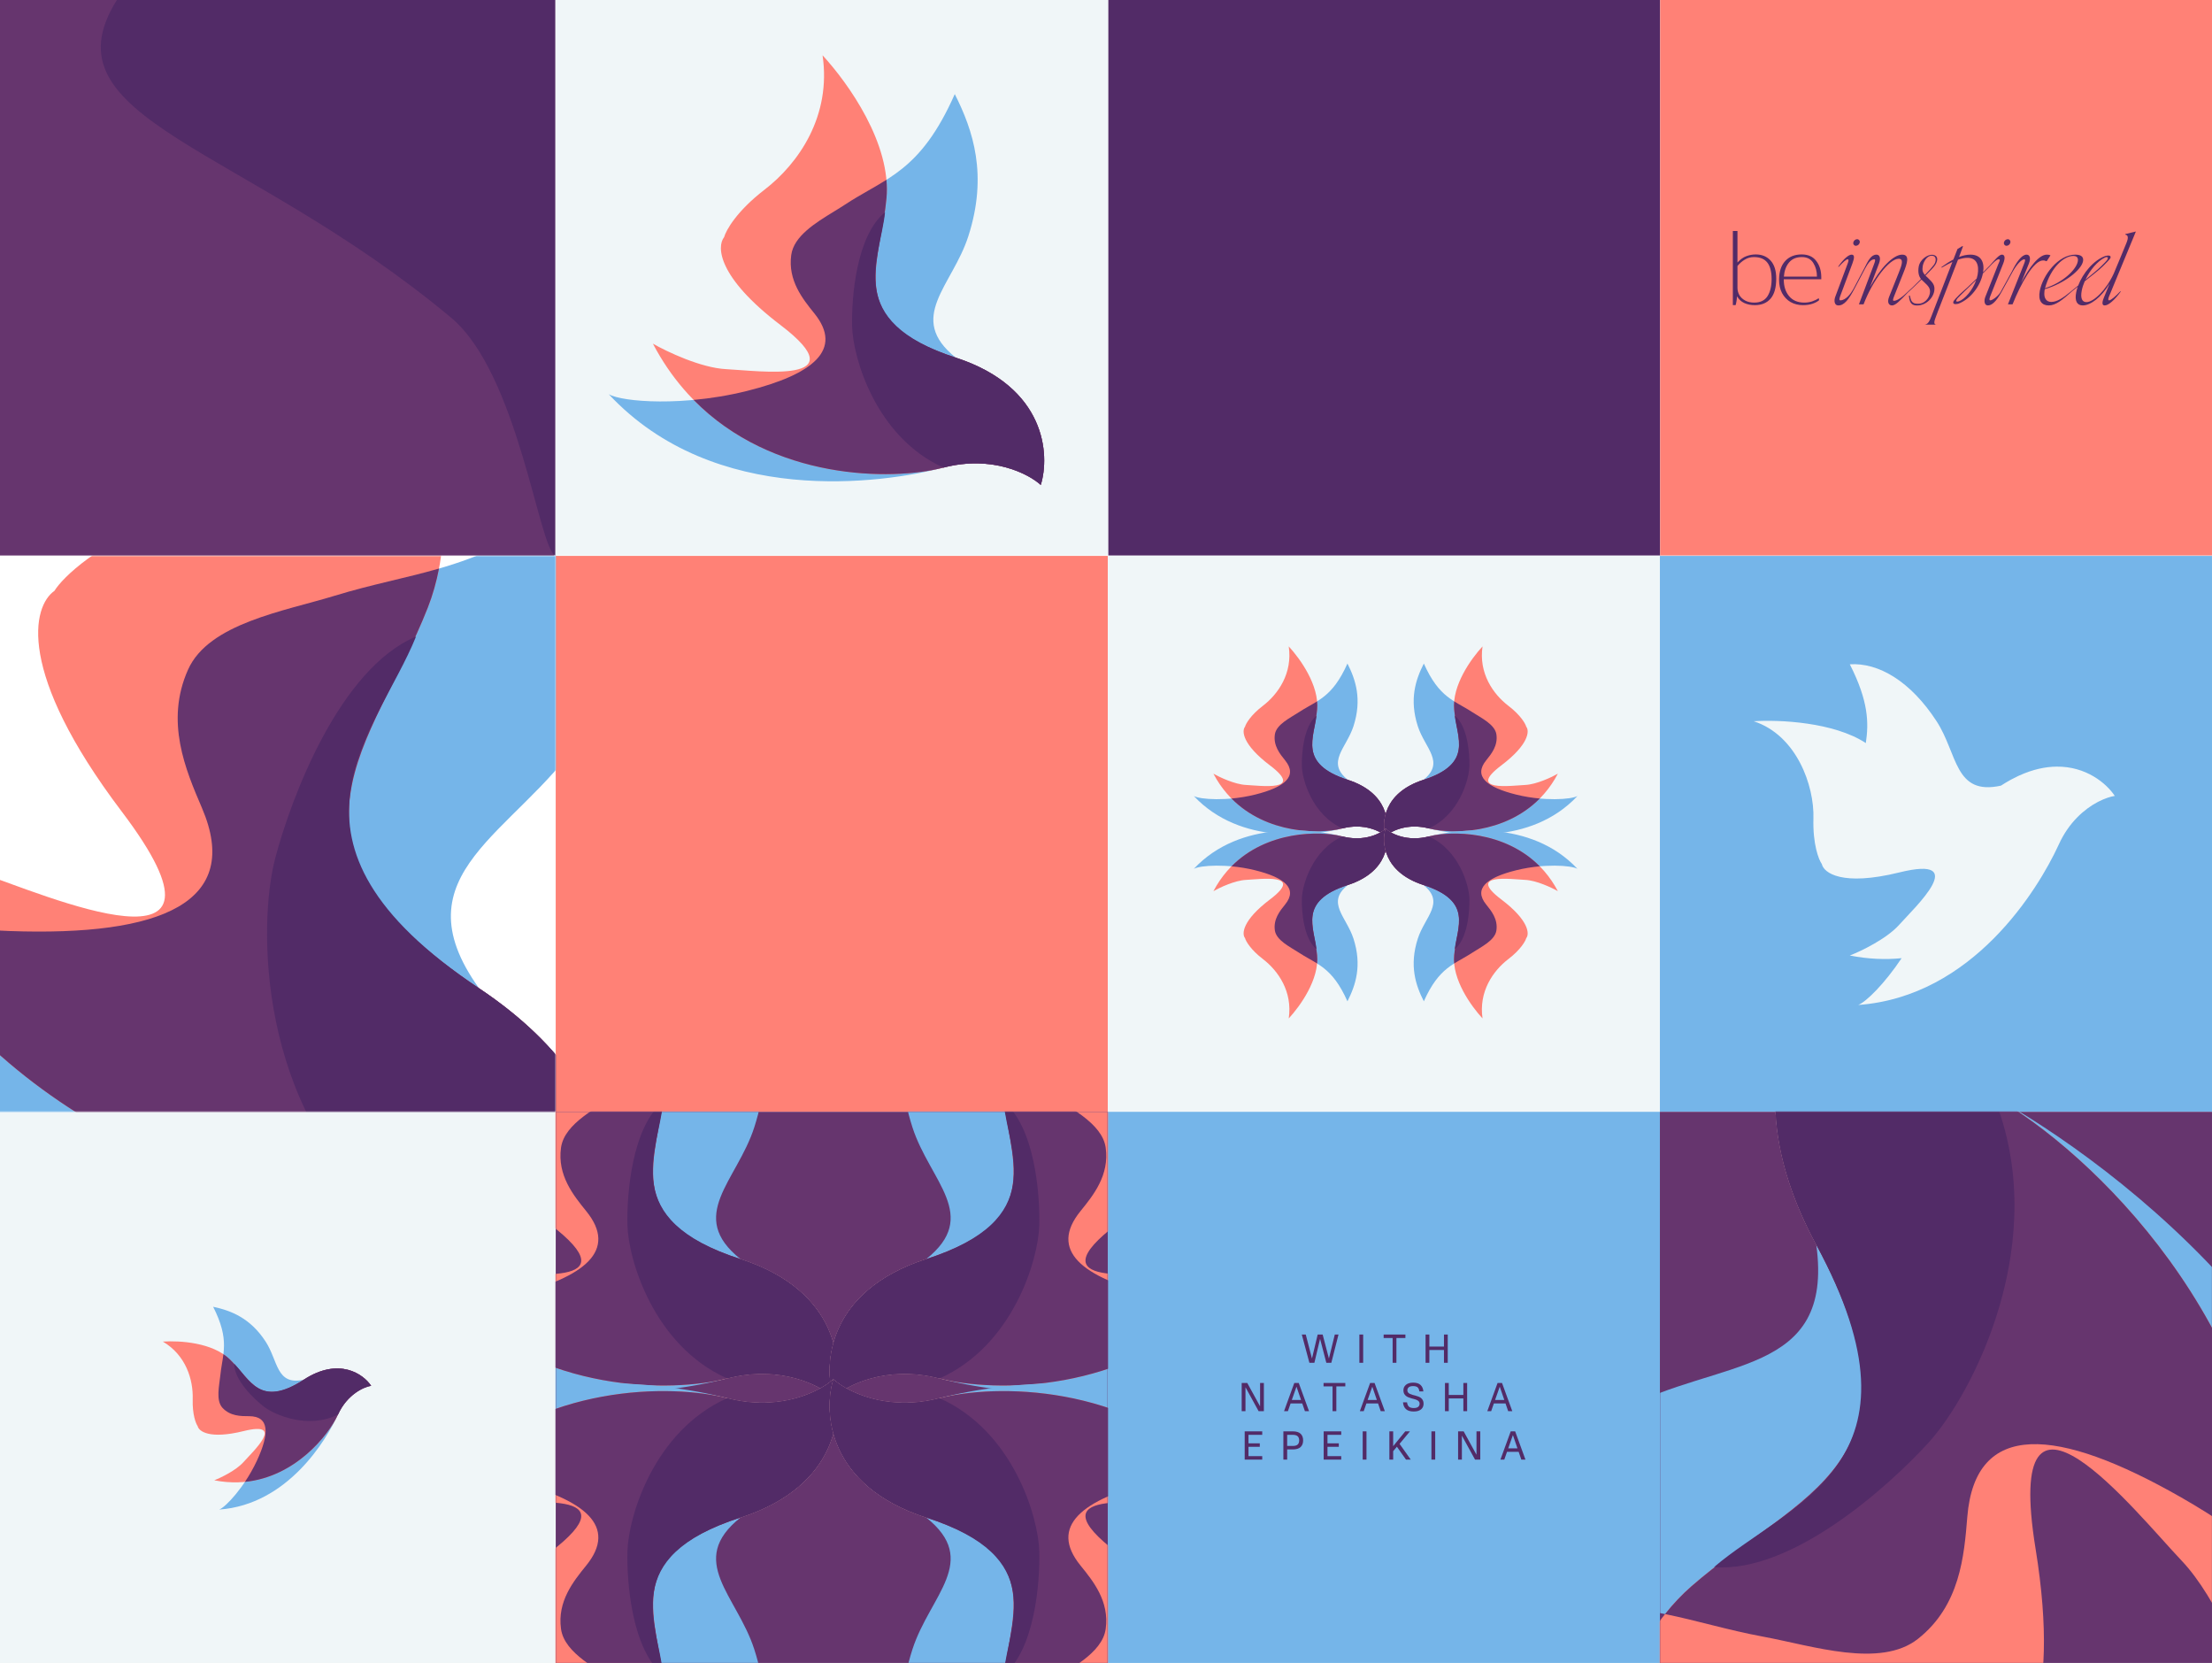 <?xml version="1.0" encoding="UTF-8"?> <svg xmlns="http://www.w3.org/2000/svg" width="1920" height="1443" viewBox="0 0 1920 1443" fill="none"><rect x="0" y="0" width="1920" height="1443" fill="#808080" stroke="none"/><g clip-path="url(#clip0_74_1438)"><rect width="1920" height="1443" fill="white"></rect><g clip-path="url(#clip1_74_1438)"><rect x="962" width="479" height="482" fill="#522B67"></rect><rect x="1441" width="479" height="482" fill="#FF8176"></rect><rect x="1" y="154" width="153" height="154" fill="#75B5E9"></rect><rect x="482.349" y="482.377" width="479.217" height="482.377" fill="#FF8176"></rect><rect x="961.566" y="482.377" width="479.217" height="482.377" fill="#F0F6F8"></rect><rect x="1440.78" y="482.377" width="479.217" height="482.377" fill="#75B5E9"></rect><rect y="965" width="482" height="479" fill="#F0F6F8"></rect><rect x="961.566" y="964.755" width="479.217" height="479.245" fill="#75B5E9"></rect><rect x="1440.78" y="964.755" width="479.217" height="479.245" fill="#66356E"></rect><rect x="482.35" width="479.217" height="482" fill="#F0F6F8"></rect><mask id="mask0_74_1438" style="mask-type:alpha" maskUnits="userSpaceOnUse" x="482" y="0" width="480" height="482"><rect x="482.35" width="479.217" height="482" fill="#F0F6F8"></rect></mask><g mask="url(#mask0_74_1438)"><path d="M840.53 204.915C857.549 151.868 844.755 113.35 828.74 81.655C798.664 149.551 769.009 154.164 733.574 177.478C716.311 188.836 689.542 201.476 686.807 221.227C683.75 243.303 696.677 259.333 706.882 271.988C732.138 303.306 705.883 324.87 648.465 339.229C594.073 352.831 540.465 349.01 528.386 342.08C620.3 440.536 766.065 419.527 818.937 405.766C861.235 394.757 892.854 411.202 903.377 420.801C911.466 394.619 908.036 335.874 829.599 310.346C786.354 275.69 826.678 248.093 840.53 204.915Z" fill="#75B5E9"></path><path d="M769.461 171.972C773.733 124.846 736.52 72.493 713.978 47.989C721.697 100.438 693.521 141.609 663.483 164.716C639.452 183.202 630.152 199.835 628.505 205.841C622.037 213.915 622.766 240.456 677.426 282.024C745.752 333.985 657.957 321.686 630.454 320.346C608.451 319.274 578.793 305.144 566.714 298.214C628.907 416.722 766.06 419.524 818.933 405.762C861.231 394.753 892.85 411.199 903.372 420.798C911.462 394.616 908.032 335.87 829.594 310.343C731.548 278.434 764.12 230.879 769.461 171.972Z" fill="#FF8176"></path><path fill-rule="evenodd" clip-rule="evenodd" d="M829.592 310.341C749.848 284.388 756.512 248.085 764.65 203.742C766.518 193.566 768.464 182.966 769.461 171.971C769.938 166.708 769.897 161.381 769.418 156.034C764.313 159.272 759.118 162.248 753.807 165.289C747.252 169.043 740.521 172.898 733.568 177.473C730.595 179.429 727.341 181.422 723.977 183.484C707.799 193.395 689.065 204.872 686.8 221.223C683.743 243.299 696.67 259.328 706.876 271.983C732.132 303.302 705.876 324.866 648.458 339.225C632.596 343.192 616.799 345.677 602.081 347.035C670.735 416.875 773.665 417.296 818.323 405.919C818.527 405.866 818.73 405.814 818.931 405.761C833.419 401.99 846.654 401.441 858.218 402.733C863.534 403.328 868.497 404.312 873.066 405.551C887.573 409.486 898.108 415.996 903.37 420.796C911.46 394.613 908.029 335.869 829.592 310.342C829.592 310.342 829.592 310.341 829.592 310.341Z" fill="#66356E"></path><path d="M829.593 310.343C731.546 278.434 764.028 225.358 768.191 184.195C743.141 204.631 739.043 258.485 739.619 283.037C740.263 310.486 760.338 379.431 818.931 405.762C861.229 394.753 892.848 411.199 903.371 420.798C911.46 394.616 908.03 335.87 829.593 310.343Z" fill="#522B67"></path></g><mask id="mask1_74_1438" style="mask-type:alpha" maskUnits="userSpaceOnUse" x="-1" y="482" width="484" height="483"><rect x="-1" y="482.377" width="483.35" height="482.377" fill="#75B5E9"></rect></mask><g mask="url(#mask1_74_1438)"><path d="M504.057 640.599C573.253 538.489 569.374 448.945 554.375 371.903C447.961 497.515 381.313 489.139 290.744 516.895C246.62 530.418 181.254 540.839 163.239 581.064C143.105 626.021 161.079 667.942 175.27 701.037C210.387 782.94 140.646 812.606 8.27 807.904C-117.129 803.45 -230.145 762.515 -251.881 740.416C-114.547 1005.56 212.028 1050.26 334.255 1053.44C432.037 1055.99 489.981 1110.24 506.729 1137.05C540.215 1086.46 568.908 959.743 415.792 857.558C344.013 757.558 447.735 723.711 504.057 640.599Z" fill="#75B5E9"></path><path d="M371.349 527.198C409.481 429.845 361.55 296 328.088 230.215C312.493 346.203 226.578 416.285 147.749 446.908C84.685 471.407 54.457 500.995 47.226 512.727C28.349 525.894 13.62 582.642 105.719 704.295C220.843 856.362 39.468 776.509 -18.894 756.823C-65.584 741.074 -120.73 692.939 -142.467 670.841C-81.403 960.32 212.02 1050.26 334.247 1053.44C432.029 1055.99 489.973 1110.24 506.722 1137.05C540.207 1086.46 568.9 959.739 415.784 857.554C224.389 729.822 323.685 648.889 371.349 527.198Z" fill="#FF8176"></path><path d="M381.048 493.365C378.796 505.001 375.614 516.328 371.356 527.2C323.693 648.888 224.401 729.819 415.779 857.546C415.781 857.549 415.782 857.552 415.784 857.555C568.895 959.737 540.209 1086.45 506.725 1137.04C489.972 1110.23 432.03 1055.99 334.255 1053.44C231.787 1050.77 9.006 987.131 -96.327 796.068C-63.821 802.2 -28.306 806.602 8.263 807.901C140.638 812.603 210.38 782.937 175.262 701.035C161.072 667.939 143.097 626.018 163.232 581.061C181.247 540.836 246.613 530.415 290.737 516.893C322.907 507.033 352.06 501.731 381.048 493.365Z" fill="#66356E"></path><path d="M415.785 857.553C224.39 729.821 326.881 637.121 361.116 552.352C294.661 580.362 252.773 692.094 238.936 744.53C223.466 803.153 224.329 961.702 334.248 1053.44C432.03 1055.99 489.973 1110.24 506.722 1137.04C540.208 1086.46 568.9 959.738 415.785 857.553Z" fill="#522B67"></path></g><path d="M230.562 1164.16C217.136 1143.54 200.354 1137.24 185.011 1133.95C199.874 1163.2 193.162 1174.71 191.244 1193.41C190.309 1202.52 187.156 1215.27 193.162 1221.7C199.875 1228.89 208.985 1228.89 216.177 1228.89C233.976 1228.89 234.026 1243.94 222.89 1267.74C212.341 1290.27 196.039 1307.7 190.285 1309.93C249.741 1305.62 283.305 1249.51 293.375 1227.46C301.43 1209.81 315.91 1203.48 322.144 1202.52C315.431 1192.45 294.333 1177.3 263.646 1197.25C239.672 1202.52 241.489 1180.94 230.562 1164.16Z" fill="#75B5E9"></path><path d="M199.394 1179.51C184.434 1164.93 156.08 1163.2 141.376 1164.16C161.514 1176.08 167.748 1197.25 167.268 1214.03C166.885 1227.46 169.985 1235.29 171.584 1237.53C172.543 1242 181.845 1249.13 211.381 1241.84C248.302 1232.73 219.532 1259.58 211.381 1268.7C204.86 1275.98 191.722 1282.28 185.968 1284.52C243.986 1296.03 283.304 1249.51 293.373 1227.46C301.429 1209.81 315.909 1203.48 322.142 1202.52C315.43 1192.45 294.332 1177.3 263.645 1197.25C225.286 1222.18 218.094 1197.73 199.394 1179.51Z" fill="#FF8176"></path><path d="M193.916 1175.09C195.884 1176.41 197.723 1177.88 199.395 1179.5C218.094 1197.73 225.286 1222.18 263.643 1197.25H263.646C294.332 1177.3 315.429 1192.45 322.143 1202.52C317.292 1203.27 307.45 1207.27 299.525 1217.32C299.457 1217.4 299.388 1217.49 299.319 1217.58C297.351 1220.11 295.506 1223.03 293.891 1226.36C293.824 1226.5 293.758 1226.64 293.692 1226.77C293.586 1227 293.479 1227.23 293.374 1227.46C284.933 1245.95 255.935 1281.62 212.597 1285.9C216.247 1280.44 219.814 1274.31 222.89 1267.74C234.025 1243.95 233.976 1228.9 216.177 1228.9C208.984 1228.9 199.874 1228.89 193.161 1221.7C187.156 1215.27 190.309 1202.52 191.243 1193.41C191.924 1186.77 193.207 1181.03 193.916 1175.09Z" fill="#66356E"></path><path d="M263.645 1197.25C225.286 1222.18 216.176 1196.22 203.229 1183.34C203.229 1197.66 220.544 1214.05 229.122 1220.68C238.712 1228.09 267.96 1240.34 293.373 1227.46C301.428 1209.81 315.909 1203.48 322.142 1202.52C315.429 1192.45 294.332 1177.3 263.645 1197.25Z" fill="#522B67"></path><path d="M1174.8 630.19C1182.36 606.774 1176.68 589.772 1169.57 575.781C1156.22 605.752 1143.05 607.788 1127.32 618.079C1119.66 623.092 1107.77 628.672 1106.56 637.391C1105.2 647.135 1110.94 654.211 1115.47 659.797C1126.68 673.622 1115.03 683.14 1089.54 689.479C1065.39 695.483 1041.59 693.796 1036.23 690.737C1077.03 734.197 1141.75 724.924 1165.22 718.849C1184 713.989 1198.03 721.249 1202.71 725.486C1206.3 713.929 1204.77 687.997 1169.95 676.729C1150.75 661.432 1168.65 649.25 1174.8 630.19Z" fill="#75B5E9"></path><path d="M1143.25 615.65C1145.15 594.848 1128.63 571.738 1118.62 560.922C1122.05 584.074 1109.54 602.247 1096.2 612.447C1085.54 620.607 1081.41 627.949 1080.68 630.6C1077.8 634.164 1078.13 645.88 1102.39 664.229C1132.73 687.165 1093.75 681.736 1081.54 681.145C1071.77 680.671 1058.61 674.434 1053.24 671.375C1080.85 723.686 1141.74 724.923 1165.22 718.849C1183.99 713.989 1198.03 721.248 1202.7 725.486C1206.3 713.929 1204.77 687.997 1169.95 676.729C1126.42 662.644 1140.88 641.652 1143.25 615.65Z" fill="#FF8176"></path><path d="M1143.23 608.612C1143.45 610.973 1143.47 613.326 1143.25 615.65C1140.88 641.651 1126.42 662.642 1169.95 676.727L1169.95 676.73C1204.77 687.997 1206.29 713.926 1202.7 725.484C1198.03 721.247 1183.99 713.989 1165.22 718.848C1145.54 723.941 1099.57 723.893 1068.95 692.924C1075.48 692.325 1082.49 691.229 1089.53 689.478C1115.03 683.14 1126.68 673.621 1115.47 659.796C1110.94 654.21 1105.2 647.135 1106.56 637.391C1107.77 628.672 1119.66 623.092 1127.32 618.079C1132.91 614.423 1138.17 611.806 1143.23 608.612Z" fill="#66356E"></path><path d="M1169.95 676.729C1126.42 662.644 1140.84 639.216 1142.69 621.046C1131.57 630.067 1129.75 653.839 1130.01 664.676C1130.29 676.793 1139.2 707.226 1165.22 718.849C1183.99 713.989 1198.03 721.249 1202.7 725.486C1206.3 713.929 1204.77 687.998 1169.95 676.729Z" fill="#522B67"></path><path d="M1230.65 630.19C1223.09 606.774 1228.77 589.772 1235.88 575.781C1249.23 605.752 1262.4 607.788 1278.13 618.079C1285.79 623.092 1297.68 628.672 1298.89 637.391C1300.25 647.135 1294.51 654.211 1289.98 659.797C1278.77 673.622 1290.42 683.14 1315.91 689.479C1340.06 695.483 1363.86 693.796 1369.22 690.737C1328.42 734.197 1263.7 724.924 1240.23 718.849C1221.45 713.989 1207.42 721.249 1202.74 725.486C1199.15 713.929 1200.68 687.997 1235.5 676.729C1254.7 661.432 1236.8 649.25 1230.65 630.19Z" fill="#75B5E9"></path><path d="M1262.2 615.65C1260.3 594.848 1276.82 571.738 1286.83 560.922C1283.4 584.074 1295.91 602.247 1309.25 612.447C1319.91 620.607 1324.04 627.949 1324.77 630.6C1327.65 634.164 1327.32 645.88 1303.06 664.229C1272.72 687.165 1311.7 681.736 1323.91 681.145C1333.68 680.671 1346.84 674.434 1352.21 671.375C1324.6 723.686 1263.71 724.923 1240.23 718.849C1221.46 713.989 1207.42 721.248 1202.75 725.486C1199.15 713.929 1200.68 687.997 1235.5 676.729C1279.03 662.644 1264.57 641.652 1262.2 615.65Z" fill="#FF8176"></path><path d="M1262.22 608.612C1262 610.973 1261.98 613.326 1262.2 615.65C1264.57 641.651 1279.03 662.642 1235.5 676.727L1235.5 676.73C1200.68 687.997 1199.16 713.926 1202.75 725.484C1207.22 721.428 1220.27 714.606 1237.85 718.291C1238.07 718.338 1238.29 718.384 1238.51 718.434C1239.08 718.561 1239.66 718.698 1240.23 718.848C1259.91 723.941 1305.88 723.893 1336.5 692.924C1329.97 692.325 1322.96 691.229 1315.92 689.478C1290.42 683.14 1278.77 673.621 1289.98 659.796C1294.51 654.21 1300.25 647.135 1298.89 637.391C1297.68 628.672 1285.79 623.092 1278.13 618.079C1272.54 614.423 1267.28 611.806 1262.22 608.612Z" fill="#66356E"></path><path d="M1235.5 676.729C1279.03 662.644 1264.61 639.216 1262.76 621.046C1273.88 630.067 1275.7 653.839 1275.44 664.676C1275.16 676.793 1266.25 707.226 1240.23 718.849C1221.46 713.989 1207.42 721.249 1202.75 725.486C1199.16 713.929 1200.68 687.998 1235.5 676.729Z" fill="#522B67"></path><path d="M1174.8 814.482C1182.36 837.898 1176.68 854.9 1169.57 868.891C1156.22 838.92 1143.05 836.884 1127.32 826.593C1119.66 821.579 1107.77 816 1106.56 807.281C1105.2 797.537 1110.94 790.461 1115.47 784.875C1126.68 771.05 1115.03 761.532 1089.54 755.193C1065.39 749.189 1041.59 750.876 1036.23 753.935C1077.03 710.475 1141.75 719.748 1165.22 725.823C1184 730.683 1198.03 723.423 1202.71 719.186C1206.3 730.743 1204.77 756.674 1169.95 767.943C1150.75 783.24 1168.65 795.422 1174.8 814.482Z" fill="#75B5E9"></path><path d="M1143.25 829.022C1145.15 849.824 1128.63 872.934 1118.62 883.75C1122.05 860.598 1109.54 842.425 1096.2 832.225C1085.54 824.065 1081.41 816.723 1080.68 814.072C1077.8 810.508 1078.13 798.792 1102.39 780.443C1132.73 757.507 1093.75 762.936 1081.54 763.527C1071.77 764.001 1058.61 770.238 1053.24 773.297C1080.85 720.986 1141.74 719.749 1165.22 725.823C1183.99 730.683 1198.03 723.423 1202.7 719.186C1206.3 730.743 1204.77 756.675 1169.95 767.943C1126.42 782.028 1140.88 803.02 1143.25 829.022Z" fill="#FF8176"></path><path d="M1143.23 836.06C1143.45 833.699 1143.47 831.346 1143.25 829.022C1140.88 803.02 1126.42 782.03 1169.95 767.945L1169.95 767.942C1204.77 756.675 1206.29 730.746 1202.7 719.188C1198.23 723.244 1185.18 730.065 1167.6 726.38C1167.38 726.334 1167.16 726.287 1166.94 726.238C1166.37 726.111 1165.8 725.973 1165.22 725.824C1145.54 720.731 1099.57 720.779 1068.95 751.747C1075.48 752.347 1082.49 753.443 1089.53 755.193C1115.03 761.532 1126.68 771.051 1115.47 784.875C1110.94 790.462 1105.2 797.537 1106.56 807.281C1107.77 816 1119.66 821.58 1127.32 826.593C1132.91 830.249 1138.17 832.866 1143.23 836.06Z" fill="#66356E"></path><path d="M1169.95 767.942C1126.42 782.028 1140.84 805.456 1142.69 823.626C1131.57 814.605 1129.75 790.833 1130.01 779.996C1130.29 767.879 1139.2 737.446 1165.22 725.823C1183.99 730.682 1198.03 723.423 1202.7 719.186C1206.3 730.743 1204.77 756.674 1169.95 767.942Z" fill="#522B67"></path><path d="M1230.65 814.482C1223.09 837.898 1228.77 854.9 1235.88 868.891C1249.23 838.92 1262.4 836.884 1278.13 826.593C1285.79 821.579 1297.68 816 1298.89 807.281C1300.25 797.537 1294.51 790.461 1289.98 784.875C1278.77 771.05 1290.42 761.532 1315.91 755.193C1340.06 749.189 1363.86 750.876 1369.22 753.935C1328.42 710.475 1263.7 719.748 1240.23 725.823C1221.45 730.683 1207.42 723.423 1202.74 719.186C1199.15 730.743 1200.68 756.674 1235.5 767.943C1254.7 783.24 1236.8 795.422 1230.65 814.482Z" fill="#75B5E9"></path><path d="M1262.2 829.022C1260.3 849.824 1276.82 872.934 1286.83 883.75C1283.4 860.598 1295.91 842.425 1309.25 832.225C1319.91 824.065 1324.04 816.723 1324.77 814.072C1327.65 810.508 1327.32 798.792 1303.06 780.443C1272.72 757.507 1311.7 762.936 1323.91 763.527C1333.68 764.001 1346.84 770.238 1352.21 773.297C1324.6 720.986 1263.71 719.749 1240.23 725.823C1221.46 730.683 1207.42 723.423 1202.75 719.186C1199.15 730.743 1200.68 756.675 1235.5 767.943C1279.03 782.028 1264.57 803.02 1262.2 829.022Z" fill="#FF8176"></path><path d="M1262.22 836.06C1262 833.699 1261.98 831.346 1262.2 829.022C1264.57 803.02 1279.03 782.03 1235.5 767.945L1235.5 767.942C1200.68 756.675 1199.16 730.746 1202.75 719.188C1207.42 723.425 1221.46 730.683 1240.23 725.824C1259.91 720.731 1305.88 720.779 1336.5 751.747C1329.97 752.347 1322.96 753.443 1315.92 755.193C1290.42 761.532 1278.77 771.051 1289.98 784.875C1294.51 790.462 1300.25 797.537 1298.89 807.281C1297.68 816 1285.79 821.58 1278.13 826.593C1272.54 830.249 1267.28 832.866 1262.22 836.06Z" fill="#66356E"></path><path d="M1235.5 767.942C1279.03 782.028 1264.61 805.456 1262.76 823.626C1273.88 814.605 1275.7 790.833 1275.44 779.996C1275.16 767.879 1266.25 737.446 1240.23 725.823C1221.46 730.682 1207.42 723.423 1202.75 719.186C1199.16 730.743 1200.68 756.674 1235.5 767.942Z" fill="#522B67"></path><mask id="mask2_74_1438" style="mask-type:alpha" maskUnits="userSpaceOnUse" x="1440" y="964" width="480" height="480"><rect x="1440.78" y="964.755" width="479.217" height="479.245" fill="#66356E"></rect></mask><g mask="url(#mask2_74_1438)"><path d="M1407.75 1223.53C1305.33 1278.96 1269.18 1355.72 1247.76 1426.85C1391.45 1367.95 1443.16 1404.03 1530.65 1420.26C1573.27 1428.16 1632.18 1447.93 1664.84 1422.06C1701.35 1393.15 1704.85 1350.17 1707.61 1316.24C1714.44 1232.26 1785.45 1237.8 1893.41 1299.47C1995.68 1357.89 2071.61 1441.49 2079.96 1469.49C2082.42 1187.32 1830.63 1007.44 1730.44 951.474C1650.29 906.698 1625.99 835.952 1623.85 806.175C1573.78 833.982 1494.2 927.704 1576.53 1080.14C1592.21 1195.27 1491.11 1178.42 1407.75 1223.53Z" fill="#75B5E9"></path><path d="M1468.18 1376.47C1393.67 1441.46 1374.65 1574.57 1373.53 1644.31C1437.5 1553.87 1539.73 1532.58 1618.72 1541.29C1681.91 1548.25 1720.05 1536.62 1731.22 1529.94C1752.7 1527.13 1789.9 1485.98 1766.85 1343.84C1738.04 1166.15 1853.67 1312.19 1893.52 1354.14C1925.4 1387.7 1950.07 1452.1 1958.42 1480.11C2034.97 1210.8 1830.64 1007.45 1730.45 951.481C1650.29 906.706 1625.99 835.959 1623.86 806.182C1573.78 833.989 1494.2 927.711 1576.53 1080.15C1679.44 1270.69 1561.31 1295.24 1468.18 1376.47Z" fill="#FF8176"></path><path d="M1445.24 1400.61C1452.23 1391.83 1459.86 1383.73 1468.18 1376.47C1561.31 1295.24 1679.43 1270.69 1576.53 1080.16C1576.53 1080.15 1576.53 1080.15 1576.53 1080.15C1494.21 927.716 1573.77 833.995 1623.85 806.184C1625.99 835.963 1650.29 906.705 1730.44 951.479C1814.44 998.4 1971.62 1148.9 1975.14 1355.01C1950.82 1335.69 1923.24 1316.51 1893.41 1299.48C1785.45 1237.81 1714.44 1232.27 1707.61 1316.25C1704.85 1350.18 1701.36 1393.16 1664.85 1422.07C1632.19 1447.94 1573.27 1428.17 1530.65 1420.26C1499.58 1414.5 1473.02 1406.23 1445.24 1400.61Z" fill="#66356E"></path><path d="M1576.53 1080.15C1679.44 1270.69 1553.48 1303.71 1487.75 1359.85C1555.3 1365.34 1639.26 1289.94 1673.82 1252.01C1712.46 1209.61 1781.46 1076.32 1730.45 951.481C1650.29 906.705 1625.99 835.958 1623.86 806.182C1573.78 833.989 1494.2 927.711 1576.53 1080.15Z" fill="#522B67"></path></g><path d="M1605.63 576.457C1630.46 574.837 1658.27 591.035 1680.94 625.859C1699.4 654.205 1696.33 690.649 1736.82 681.74C1739.47 680.014 1742.09 678.446 1744.66 677.021C1744.95 676.861 1745.24 676.702 1745.52 676.545C1747.54 675.448 1749.53 674.442 1751.5 673.521C1751.91 673.33 1752.31 673.141 1752.72 672.957C1764.59 667.574 1775.44 665.335 1785.13 665.238C1810.7 664.982 1828.27 679.621 1835.62 690.649C1832.12 691.189 1827.07 692.733 1821.39 695.652C1821.17 695.768 1820.94 695.886 1820.71 696.007C1809.46 701.958 1795.93 713.274 1787.03 732.763C1786.89 733.064 1786.75 733.367 1786.61 733.674C1769.1 771.538 1712.52 864.83 1612.92 872.061C1619.8 869.383 1635.62 853.835 1650.6 831.466C1636.48 832.857 1621.47 832.28 1605.63 829.138C1615.35 825.358 1637.54 814.722 1648.55 802.412C1662.32 787.025 1710.91 741.671 1648.55 757.059C1598.66 769.369 1582.95 757.328 1581.33 749.77C1578.63 745.99 1573.4 732.762 1574.04 710.086C1574.85 681.74 1559.47 638.008 1522.22 625.859C1544.48 624.408 1591.76 626.6 1619.52 644.798C1622.18 627.044 1621.82 608.321 1605.63 576.457Z" fill="#F0F6F8"></path><rect x="482.349" y="964.755" width="479.217" height="479.245" fill="#66356E"></rect><mask id="mask3_74_1438" style="mask-type:alpha" maskUnits="userSpaceOnUse" x="482" y="964" width="480" height="480"><rect x="482.349" y="964.755" width="479.217" height="479.245" fill="#522B67"></rect></mask><g mask="url(#mask3_74_1438)"><path d="M654.717 978.205C673.289 920.645 659.327 878.85 641.851 844.46C609.028 918.132 576.666 923.136 537.996 948.433C519.156 960.758 489.943 974.473 486.958 995.905C483.622 1019.86 497.729 1037.25 508.866 1050.98C536.429 1084.97 507.776 1108.36 445.115 1123.94C385.758 1138.7 327.254 1134.56 314.073 1127.04C414.379 1233.87 573.453 1211.07 631.153 1196.14C677.312 1184.2 711.818 1202.04 723.302 1212.46C732.13 1184.05 728.387 1120.3 642.788 1092.6C595.594 1055 639.601 1025.06 654.717 978.205Z" fill="#75B5E9"></path><path d="M577.164 942.462C581.827 891.327 541.216 834.521 516.616 807.933C525.04 864.843 494.292 909.516 461.511 934.589C435.286 954.647 425.136 972.695 423.339 979.212C416.281 987.973 417.076 1016.77 476.727 1061.88C551.291 1118.26 455.48 1104.91 425.466 1103.46C401.454 1102.29 369.088 1086.96 355.906 1079.44C423.778 1208.03 573.454 1211.07 631.154 1196.14C677.313 1184.19 711.82 1202.04 723.303 1212.45C732.131 1184.05 728.388 1120.3 642.789 1092.6C535.79 1057.98 571.337 1006.38 577.164 942.462Z" fill="#FF8176"></path><path d="M577.114 925.17C577.637 930.971 577.682 936.752 577.162 942.462C571.334 1006.38 535.789 1057.98 642.782 1092.6C642.783 1092.6 642.784 1092.61 642.785 1092.61C728.382 1120.3 732.127 1184.04 723.299 1212.45C712.37 1202.54 680.594 1185.91 637.767 1194.61C636.177 1194.94 634.573 1195.29 632.954 1195.69C632.355 1195.84 631.754 1195.99 631.151 1196.14C582.779 1208.66 469.766 1208.54 394.501 1132.42C410.563 1130.94 427.802 1128.25 445.113 1123.95C507.773 1108.36 536.425 1084.97 508.863 1050.98C497.726 1037.25 483.619 1019.86 486.956 995.905C489.941 974.474 519.154 960.758 537.993 948.433C551.728 939.448 564.667 933.022 577.114 925.17Z" fill="#66356E"></path><path d="M642.791 1092.6C535.792 1057.98 571.24 1000.39 575.783 955.725C548.446 977.899 543.974 1036.33 544.602 1062.97C545.305 1092.76 567.213 1167.57 631.156 1196.14C677.315 1184.19 711.822 1202.04 723.305 1212.45C732.133 1184.04 728.39 1120.3 642.791 1092.6Z" fill="#522B67"></path><path d="M791.987 978.205C773.415 920.645 787.377 878.85 804.854 844.46C837.676 918.132 870.039 923.136 908.709 948.433C927.548 960.758 956.761 974.473 959.746 995.905C963.082 1019.86 948.975 1037.25 937.838 1050.98C910.276 1084.97 938.928 1108.36 1001.59 1123.94C1060.95 1138.7 1119.45 1134.56 1132.63 1127.04C1032.32 1233.87 873.251 1211.07 815.552 1196.14C769.392 1184.2 734.886 1202.04 723.403 1212.46C714.574 1184.05 718.318 1120.3 803.917 1092.6C851.11 1055 807.104 1025.06 791.987 978.205Z" fill="#75B5E9"></path><path d="M869.54 942.462C864.878 891.327 905.488 834.521 930.088 807.933C921.664 864.843 952.412 909.516 985.193 934.589C1011.42 954.647 1021.57 972.695 1023.36 979.212C1030.42 987.973 1029.63 1016.77 969.977 1061.88C895.413 1118.26 991.224 1104.91 1021.24 1103.46C1045.25 1102.29 1077.62 1086.96 1090.8 1079.44C1022.93 1208.03 873.25 1211.07 815.55 1196.14C769.391 1184.19 734.884 1202.04 723.401 1212.45C714.573 1184.05 718.316 1120.3 803.915 1092.6C910.914 1057.98 875.367 1006.38 869.54 942.462Z" fill="#FF8176"></path><path d="M869.584 925.17C869.061 930.971 869.016 936.752 869.536 942.462C875.364 1006.38 910.909 1057.98 803.917 1092.6C803.916 1092.6 803.915 1092.6 803.914 1092.61C718.317 1120.3 714.572 1184.04 723.399 1212.45C734.611 1202.29 767.768 1185.04 812.288 1195.34C813.145 1195.54 814.007 1195.75 814.872 1195.97C815.097 1196.03 815.322 1196.08 815.547 1196.14C863.919 1208.66 976.932 1208.54 1052.2 1132.42C1036.13 1130.94 1018.9 1128.25 1001.59 1123.95C938.925 1108.36 910.273 1084.97 937.835 1050.98C948.972 1037.25 963.079 1019.86 959.743 995.905C956.757 974.474 927.545 960.758 908.705 948.433C894.97 939.448 882.031 933.022 869.584 925.17Z" fill="#66356E"></path><path d="M803.913 1092.6C910.912 1057.98 875.464 1000.39 870.921 955.725C898.258 977.899 902.731 1036.33 902.102 1062.97C901.399 1092.76 879.491 1167.57 815.548 1196.14C769.389 1184.19 734.883 1202.04 723.399 1212.45C714.571 1184.04 718.314 1120.3 803.913 1092.6Z" fill="#522B67"></path><path d="M654.717 1431.22C673.289 1488.78 659.327 1530.57 641.851 1564.96C609.028 1491.29 576.666 1486.29 537.996 1460.99C519.156 1448.66 489.943 1434.95 486.958 1413.52C483.622 1389.56 497.729 1372.17 508.866 1358.44C536.429 1324.46 507.776 1301.06 445.115 1285.48C385.758 1270.72 327.254 1274.86 314.073 1282.38C414.379 1175.55 573.453 1198.35 631.153 1213.28C677.312 1225.23 711.818 1207.38 723.302 1196.97C732.13 1225.38 728.387 1289.12 642.788 1316.82C595.594 1354.42 639.601 1384.37 654.717 1431.22Z" fill="#75B5E9"></path><path d="M577.164 1466.96C581.827 1518.09 541.216 1574.9 516.616 1601.49C525.04 1544.58 494.292 1499.91 461.511 1474.83C435.286 1454.77 425.136 1436.73 423.339 1430.21C416.281 1421.45 417.076 1392.65 476.727 1347.55C551.291 1291.17 455.48 1304.51 425.466 1305.96C401.454 1307.13 369.088 1322.46 355.906 1329.98C423.778 1201.39 573.454 1198.35 631.154 1213.28C677.313 1225.23 711.82 1207.38 723.303 1196.97C732.131 1225.38 728.388 1289.12 642.789 1316.82C535.79 1351.44 571.337 1403.04 577.164 1466.96Z" fill="#FF8176"></path><path d="M577.114 1484.25C577.637 1478.45 577.682 1472.67 577.162 1466.96C571.334 1403.04 535.789 1351.44 642.782 1316.82C642.783 1316.82 642.784 1316.82 642.785 1316.82C728.382 1289.12 732.127 1225.38 723.299 1196.97C712.37 1206.88 680.594 1223.52 637.767 1214.81C636.177 1214.49 634.573 1214.13 632.954 1213.73C632.355 1213.59 631.754 1213.44 631.151 1213.28C582.779 1200.76 469.766 1200.88 394.501 1277.01C410.563 1278.48 427.802 1281.17 445.113 1285.48C507.773 1301.06 536.425 1324.46 508.863 1358.44C497.726 1372.17 483.619 1389.56 486.956 1413.52C489.941 1434.95 519.154 1448.66 537.993 1460.99C551.728 1469.97 564.667 1476.4 577.114 1484.25Z" fill="#66356E"></path><path d="M642.791 1316.82C535.792 1351.44 571.24 1409.03 575.783 1453.7C548.446 1431.52 543.974 1373.09 544.602 1346.45C545.305 1316.66 567.213 1241.85 631.156 1213.28C677.315 1225.23 711.822 1207.38 723.305 1196.97C732.133 1225.38 728.39 1289.12 642.791 1316.82Z" fill="#522B67"></path><path d="M791.987 1431.22C773.415 1488.78 787.377 1530.57 804.854 1564.96C837.676 1491.29 870.039 1486.29 908.709 1460.99C927.548 1448.66 956.761 1434.95 959.746 1413.52C963.082 1389.56 948.975 1372.17 937.838 1358.44C910.276 1324.46 938.928 1301.06 1001.59 1285.48C1060.95 1270.72 1119.45 1274.86 1132.63 1282.38C1032.32 1175.55 873.251 1198.35 815.552 1213.28C769.392 1225.23 734.886 1207.38 723.403 1196.97C714.574 1225.38 718.318 1289.12 803.917 1316.82C851.11 1354.42 807.104 1384.37 791.987 1431.22Z" fill="#75B5E9"></path><path d="M869.54 1466.96C864.878 1518.09 905.488 1574.9 930.088 1601.49C921.664 1544.58 952.412 1499.91 985.193 1474.83C1011.42 1454.77 1021.57 1436.73 1023.36 1430.21C1030.42 1421.45 1029.63 1392.65 969.977 1347.55C895.413 1291.17 991.224 1304.51 1021.24 1305.96C1045.25 1307.13 1077.62 1322.46 1090.8 1329.98C1022.93 1201.39 873.25 1198.35 815.55 1213.28C769.391 1225.23 734.884 1207.38 723.401 1196.97C714.573 1225.38 718.316 1289.12 803.915 1316.82C910.914 1351.44 875.367 1403.04 869.54 1466.96Z" fill="#FF8176"></path><path d="M869.583 1484.25C869.06 1478.45 869.015 1472.67 869.535 1466.96C875.363 1403.04 910.909 1351.44 803.915 1316.82C803.914 1316.82 803.914 1316.82 803.913 1316.82C718.316 1289.12 714.571 1225.38 723.399 1196.97C734.612 1207.14 767.768 1224.38 812.287 1214.08C812.973 1213.92 813.662 1213.75 814.353 1213.58C814.75 1213.48 815.147 1213.38 815.546 1213.28C863.918 1200.76 976.931 1200.88 1052.2 1277.01C1036.13 1278.48 1018.9 1281.17 1001.58 1285.48C938.924 1301.06 910.272 1324.46 937.834 1358.44C948.971 1372.17 963.078 1389.56 959.742 1413.52C956.757 1434.95 927.545 1448.66 908.705 1460.99C894.97 1469.97 882.03 1476.4 869.583 1484.25Z" fill="#66356E"></path><path d="M803.913 1316.82C910.912 1351.44 875.464 1409.03 870.921 1453.7C898.258 1431.52 902.731 1373.09 902.102 1346.45C901.399 1316.66 879.491 1241.85 815.548 1213.28C769.389 1225.23 734.883 1207.38 723.399 1196.97C714.571 1225.38 718.314 1289.12 803.913 1316.82Z" fill="#522B67"></path></g><path d="M1129.96 1158.06H1133.39L1138.75 1178.71H1138.82L1143.72 1158.06H1148.06L1153.45 1178.71H1153.52L1158.59 1158.06H1161.81L1155.58 1182.56H1151.24L1145.85 1161.91H1145.78L1140.88 1182.56H1136.54L1129.96 1158.06ZM1179.93 1158.06H1183.22V1182.56H1179.93V1158.06ZM1208.79 1161.07H1200.99V1158.06H1219.89V1161.07H1212.08V1182.56H1208.79V1161.07ZM1237.39 1158.06H1240.68V1168.46H1253.35V1158.06H1256.64V1182.56H1253.35V1171.47H1240.68V1182.56H1237.39V1158.06ZM1077.78 1200.06H1082.61L1093.67 1220.22H1093.74V1200.06H1097.03V1224.56H1092.48L1081.14 1203.91H1081.07V1224.56H1077.78V1200.06ZM1123.45 1200.06H1127.3L1136.23 1224.56H1132.66L1130.35 1217.84H1120.23L1117.89 1224.56H1114.53L1123.45 1200.06ZM1129.3 1214.83L1125.38 1203.39H1125.31L1121.28 1214.83H1129.3ZM1156.64 1203.07H1148.83V1200.06H1167.73V1203.07H1159.93V1224.56H1156.64V1203.07ZM1189.26 1200.06H1193.11L1202.03 1224.56H1198.46L1196.15 1217.84H1186.04L1183.69 1224.56H1180.33L1189.26 1200.06ZM1195.1 1214.83L1191.18 1203.39H1191.11L1187.09 1214.83H1195.1ZM1227.08 1224.84C1224.09 1224.84 1221.84 1224.14 1220.32 1222.74C1218.83 1221.34 1217.99 1219.38 1217.8 1216.86H1221.3C1221.49 1218.52 1222.03 1219.77 1222.91 1220.61C1223.8 1221.42 1225.19 1221.83 1227.08 1221.83C1228.87 1221.83 1230.18 1221.48 1231 1220.78C1231.81 1220.06 1232.22 1219.12 1232.22 1217.98C1232.22 1217.23 1232.01 1216.63 1231.59 1216.16C1231.2 1215.67 1230.67 1215.27 1230.02 1214.97C1229.36 1214.64 1228.62 1214.36 1227.78 1214.13C1226.94 1213.9 1226.07 1213.66 1225.19 1213.43C1224.3 1213.17 1223.44 1212.88 1222.6 1212.56C1221.76 1212.23 1221.01 1211.81 1220.36 1211.3C1219.7 1210.76 1219.17 1210.11 1218.75 1209.34C1218.35 1208.54 1218.15 1207.57 1218.15 1206.43C1218.15 1205.5 1218.33 1204.62 1218.68 1203.81C1219.05 1202.99 1219.59 1202.29 1220.29 1201.71C1220.99 1201.1 1221.86 1200.63 1222.91 1200.31C1223.96 1199.96 1225.18 1199.78 1226.55 1199.78C1229.45 1199.78 1231.6 1200.46 1233.03 1201.81C1234.47 1203.14 1235.29 1205.01 1235.48 1207.41H1231.98C1231.88 1206.62 1231.72 1205.93 1231.49 1205.35C1231.25 1204.76 1230.93 1204.28 1230.51 1203.91C1230.09 1203.51 1229.55 1203.23 1228.9 1203.07C1228.24 1202.88 1227.46 1202.79 1226.55 1202.79C1224.8 1202.79 1223.53 1203.14 1222.74 1203.84C1221.97 1204.52 1221.58 1205.38 1221.58 1206.43C1221.58 1207.2 1221.78 1207.83 1222.18 1208.32C1222.6 1208.81 1223.13 1209.22 1223.79 1209.55C1224.44 1209.87 1225.19 1210.15 1226.03 1210.39C1226.87 1210.6 1227.73 1210.82 1228.62 1211.05C1229.5 1211.28 1230.37 1211.56 1231.21 1211.89C1232.05 1212.19 1232.79 1212.61 1233.45 1213.15C1234.1 1213.66 1234.63 1214.32 1235.02 1215.11C1235.44 1215.88 1235.65 1216.85 1235.65 1218.02C1235.65 1219.02 1235.48 1219.94 1235.13 1220.78C1234.78 1221.62 1234.24 1222.34 1233.52 1222.95C1232.82 1223.53 1231.93 1224 1230.86 1224.35C1229.78 1224.68 1228.52 1224.84 1227.08 1224.84ZM1254.22 1200.06H1257.51V1210.46H1270.18V1200.06H1273.47V1224.56H1270.18V1213.47H1257.51V1224.56H1254.22V1200.06ZM1299.89 1200.06H1303.74L1312.66 1224.56H1309.09L1306.78 1217.84H1296.67L1294.32 1224.56H1290.96L1299.89 1200.06ZM1305.73 1214.83L1301.81 1203.39H1301.74L1297.72 1214.83H1305.73ZM1080.38 1242.06H1095.6V1245.07H1083.67V1252.46H1093.5V1255.47H1083.67V1263.55H1095.6V1266.56H1080.38V1242.06ZM1113.96 1242.06H1122.19C1125.22 1242.06 1127.46 1242.75 1128.91 1244.13C1130.38 1245.5 1131.11 1247.43 1131.11 1249.9C1131.11 1252.37 1130.38 1254.3 1128.91 1255.68C1127.44 1257.05 1125.2 1257.74 1122.19 1257.74H1117.25V1266.56H1113.96V1242.06ZM1117.25 1245.07V1254.73H1122.01C1124.04 1254.73 1125.49 1254.33 1126.35 1253.54C1127.24 1252.72 1127.68 1251.51 1127.68 1249.9C1127.68 1248.31 1127.24 1247.11 1126.35 1246.3C1125.47 1245.48 1124.02 1245.07 1122.01 1245.07H1117.25ZM1148.95 1242.06H1164.17V1245.07H1152.24V1252.46H1162.07V1255.47H1152.24V1263.55H1164.17V1266.56H1148.95V1242.06ZM1182.81 1242.06H1186.1V1266.56H1182.81V1242.06ZM1205.97 1242.06H1209.26V1254.91L1219.76 1242.06H1223.82L1214.82 1252.91L1224.52 1266.56H1220.39L1212.51 1255.4L1209.26 1259.28V1266.56H1205.97V1242.06ZM1242.46 1242.06H1245.75V1266.56H1242.46V1242.06ZM1265.62 1242.06H1270.45L1281.51 1262.22H1281.58V1242.06H1284.87V1266.56H1280.32L1268.98 1245.91H1268.91V1266.56H1265.62V1242.06ZM1311.29 1242.06H1315.14L1324.07 1266.56H1320.5L1318.19 1259.84H1308.07L1305.73 1266.56H1302.37L1311.29 1242.06ZM1317.14 1256.83L1313.22 1245.39H1313.15L1309.12 1256.83H1317.14Z" fill="#522B67"></path><rect width="481.177" height="482.028" fill="#66356E"></rect><path d="M101.461 -1.66633e-05L482 0L482 482.028C467.862 476.895 449.938 324.413 391.549 275.67C212.287 126.02 35.951 104.167 101.461 -1.66633e-05Z" fill="#522B67"></path><g clip-path="url(#clip2_74_1438)"><g clip-path="url(#clip3_74_1438)"><path d="M1677.54 221.097C1673.53 220.59 1666.55 224.846 1665.41 231.476C1664.62 236.126 1665.47 239.69 1667.41 242.12C1662.47 247.148 1657.35 252.048 1654.91 254.131C1648.18 260.536 1645.06 261.034 1643.85 261.034C1642.48 261.034 1643.42 258.798 1644.28 256.561L1652.11 236.882C1655.47 228.491 1657.96 220.961 1651.06 220.961C1643.44 220.961 1632.13 232.449 1623.15 249.184L1630.99 228.571C1632.74 223.881 1631.46 220.88 1628.69 220.961C1624.02 221.097 1621.59 225.957 1617.97 233.23L1608.64 250.929C1606.37 254.936 1602.25 260.536 1597.34 260.64C1595.88 260.672 1597.01 257.679 1597.43 256.561L1607.9 228.571C1609.63 223.881 1609.93 220.961 1607.18 220.961C1604.74 220.961 1600.39 224.364 1595.55 231.315L1595.91 231.637C1599.82 227.437 1602.47 225.015 1603.69 225.015C1605.15 225.015 1604.3 227.276 1603.45 229.537L1593 257.519C1591.77 260.721 1592.16 264.856 1595.35 265.033C1600.67 265.331 1604.79 259.739 1609.44 250.929L1618.78 233.23C1621.06 229.191 1623.34 225.152 1626.8 225.015C1628.26 224.959 1627.39 227.276 1626.54 229.537L1613.54 264.075H1617.57C1625.51 243.166 1639.93 224.525 1648.04 224.525C1652.66 224.525 1650.76 230.028 1648.24 236.319L1639.76 257.519C1637.83 262.314 1639.39 265.033 1642.29 265.033C1645.19 265.033 1648.85 261.332 1655.71 254.131C1657.14 252.917 1662.55 247.792 1667.83 242.602C1667.95 242.739 1668.08 242.876 1668.22 243.005L1670.16 244.847C1673.5 247.985 1675.87 250.149 1675.12 254.477C1674.27 259.361 1670.06 263.681 1664.92 263.593C1658.91 263.73 1658.78 260.383 1657.72 256.537H1656.91C1657.31 258.935 1657.16 264.526 1662.82 265.033C1670.56 265.725 1677.7 259.602 1678.92 252.555C1679.78 247.583 1677.55 245.088 1673.67 241.396L1671.72 239.537C1671.58 239.409 1671.45 239.28 1671.32 239.151C1675.1 235.37 1678.28 232.039 1679.11 230.808C1681.15 228.386 1683.89 221.91 1677.54 221.097ZM1670.82 238.604C1669.03 236.601 1668.29 234.557 1668.9 230.993C1669.57 227.035 1672.54 221.91 1676.6 221.91C1681.62 221.91 1680.48 227.574 1678.44 230.004C1676.93 232.031 1674.08 235.193 1670.82 238.604Z" fill="#522B67"></path><path d="M1742.71 207.573C1741.18 207.573 1739.67 208.877 1739.39 210.429C1739.11 211.99 1740.15 213.285 1741.68 213.285C1743.21 213.285 1744.71 211.99 1745 210.429C1745.28 208.877 1744.24 207.573 1742.71 207.573Z" fill="#522B67"></path><path d="M1614.25 210.429C1613.97 211.99 1612.46 213.285 1610.93 213.285C1609.41 213.285 1608.37 211.99 1608.65 210.429C1608.93 208.877 1610.44 207.573 1611.96 207.573C1613.49 207.573 1614.53 208.877 1614.25 210.429Z" fill="#522B67"></path><path d="M1776.65 220.961C1769.68 220.961 1761.26 232.128 1754.31 245.491L1761.11 228.572C1762.96 223.881 1761.75 220.872 1758.99 220.961C1754.63 221.097 1750.17 227.574 1746.25 235.651L1736.53 253.335C1734.17 257.334 1729.16 260.64 1727.55 260.64C1726.1 260.64 1727.28 257.68 1727.73 256.561L1738.83 228.572C1740.66 223.881 1740.26 220.8 1737.47 220.961C1735.22 221.097 1731.44 225.442 1727.29 230.221C1727.21 230.309 1727.12 230.398 1727.04 230.494C1725.68 231.934 1723.65 233.994 1721.3 236.327C1722.69 227.831 1719.77 220.961 1710.37 220.961C1707.28 220.961 1703.93 221.612 1700.44 222.988L1703.92 213.647H1703.12L1699.1 216.061L1695.52 225.176C1692.22 226.874 1688.74 229.135 1685.11 231.798L1685.35 232.288C1688.69 230.35 1691.82 228.652 1694.66 227.276L1676.64 273.955C1674.86 278.646 1673.44 281.743 1670.07 281.743L1669.91 282.218H1680.99L1681.15 281.743C1677.94 281.743 1678.75 278.967 1680.67 273.955L1681.84 270.906H1681.81L1684.28 264.615L1685.07 262.555L1689.31 251.726C1689.36 251.597 1689.41 251.477 1689.45 251.356L1690.33 249.103L1699.54 225.337C1702.56 224.283 1705.26 223.72 1707.77 223.72C1715.72 223.72 1718.07 230.028 1716.55 238.491C1716.35 239.57 1716.09 240.656 1715.75 241.734C1710.25 247.052 1704.47 252.474 1701.54 254.936C1701.54 254.936 1700.6 255.733 1697.61 258.935C1695.92 260.745 1695.57 261.332 1695.44 262.137C1694.92 265.009 1700.02 263.504 1700.02 263.504C1710.48 259.482 1718.99 248.106 1721.12 237.285C1723.75 234.694 1725.83 232.594 1726.75 231.613C1726.76 231.613 1726.77 231.589 1726.79 231.564C1729.8 228.354 1732.79 225.152 1734.7 225.016C1736.89 224.855 1735.26 227.276 1734.36 229.537L1723.28 257.519C1721.97 260.721 1722.23 265.033 1725.46 265.033C1728.68 265.033 1732.49 262.137 1737.33 253.335L1747.06 235.651C1750.68 229.191 1754.67 225.152 1756.99 225.016C1758.46 224.919 1757.54 227.276 1756.63 229.537L1742.87 264.076H1746.89C1754.1 246.134 1765.08 225.981 1773.43 225.981C1774.41 225.981 1775.18 226.142 1776.06 226.633H1776.55L1779.78 221.612C1778.83 221.041 1777.7 220.961 1776.65 220.961ZM1700.28 261.421C1700.28 261.421 1700.25 261.429 1700.23 261.437C1699.1 261.919 1697.5 261.919 1698.13 260.536C1698.61 259.441 1699.1 258.701 1702.21 255.733C1705.09 252.957 1710.37 247.84 1715.35 242.965C1712.33 251.646 1705.49 259.731 1700.28 261.421Z" fill="#522B67"></path><path d="M1830.67 260.64C1829.21 260.64 1830.45 257.68 1830.91 256.561L1853.9 200.96H1853.58L1844.85 203.084L1844.67 203.567C1847.18 204.057 1847.76 206.012 1845.57 211.226L1840.64 223.197L1840.52 223.471L1834.74 237.333C1828.06 251.831 1817.24 262.161 1810.94 262.161C1807.15 262.161 1805.69 258.556 1806.94 252.152C1807.44 249.538 1808.34 246.794 1809.52 244.083C1815.9 239.063 1823 233.407 1824.73 231.589C1824.91 231.428 1825.97 230.486 1828.74 227.574C1830.47 225.748 1831.81 224.34 1831.97 223.527C1832.1 222.851 1831.93 222.417 1831.57 222.143C1830.61 221.387 1828.34 221.886 1827.62 222.071C1827.59 222.079 1827.58 222.079 1827.56 222.079C1827.52 222.095 1827.47 222.111 1827.44 222.119C1827.42 222.127 1827.4 222.135 1827.38 222.143C1817.23 225.756 1807.95 237.027 1803.85 247.776C1801.52 249.642 1799.47 251.292 1797.99 252.531C1797.67 252.804 1797.34 253.07 1797.02 253.335C1790.72 258.5 1785.45 262 1780.47 262C1775.79 262 1774.33 258.138 1774.45 254.638C1774.55 252.104 1774.59 252.531 1774.89 250.929C1792.35 245.789 1806.61 234.139 1808.06 226.713C1808.71 223.39 1806.99 220.961 1801.39 220.961C1786.39 220.961 1773.05 239.055 1770.52 252.394C1768.87 261.115 1772.31 265.033 1778.27 265.033C1784.24 265.033 1789.99 260.536 1798.8 252.531C1799.51 251.943 1801.22 250.592 1803.46 248.838C1802.88 250.503 1802.42 252.152 1802.11 253.753C1800.67 261.115 1802.81 265.033 1807.8 265.033C1814.49 265.033 1823.81 258.243 1831.16 246.054L1826.45 257.519C1825.09 260.721 1823.67 265.033 1826.89 265.033C1830.12 265.033 1835.27 260.56 1840.82 253.037L1840.48 252.716C1836.48 256.963 1832.28 260.64 1830.67 260.64ZM1827.12 223.447H1827.13C1827.13 223.447 1827.16 223.431 1827.19 223.423C1827.7 223.221 1830.55 222.192 1829.22 225.152C1828.8 226.086 1825.34 229.537 1824.32 230.543C1824.22 230.639 1824.15 230.712 1824.1 230.76C1824.08 230.776 1824.07 230.784 1824.06 230.8C1824.06 230.8 1824.06 230.805 1824.05 230.816C1820.98 233.841 1815.49 238.379 1810.15 242.707C1814.09 234.372 1820.65 226.512 1827.12 223.447ZM1799.87 222.095C1803.35 222.175 1803.98 224.364 1803.48 226.954C1802.09 234.058 1790.62 245.145 1775.05 250.125C1780.19 231.613 1791.78 221.91 1799.87 222.095Z" fill="#522B67"></path><path d="M1824.06 230.8C1824.06 230.8 1824.06 230.8 1824.05 230.817C1824.05 230.817 1824.05 230.8 1824.07 230.8H1824.06Z" fill="#522B67"></path><path d="M1827.44 222.119C1827.44 222.119 1827.4 222.136 1827.38 222.145C1827.38 222.145 1827.4 222.128 1827.44 222.119Z" fill="#522B67"></path></g></g><path d="M1548.3 242.319V242.575C1548.3 248.42 1549.83 253.216 1552.89 256.962C1556.01 260.708 1560.43 262.581 1566.17 262.581C1568.39 262.581 1570.62 262.24 1572.85 261.559C1575.07 260.821 1576.99 259.885 1578.61 258.75L1579.02 260.452C1577.58 261.701 1575.63 262.751 1573.18 263.602C1570.73 264.397 1568 264.794 1565 264.794C1560.94 264.794 1557.32 263.886 1554.15 262.07C1551.03 260.197 1548.58 257.615 1546.8 254.323C1545.07 250.974 1544.21 247.144 1544.21 242.83C1544.21 235.849 1545.96 230.429 1549.47 226.57C1552.98 222.711 1557.76 220.781 1563.83 220.781C1569.45 220.781 1573.68 222.683 1576.52 226.485C1579.41 230.231 1580.86 234.97 1580.86 240.702V242.319H1548.3ZM1564 223.08C1559.15 223.08 1555.43 224.669 1552.81 227.847C1550.25 230.969 1548.77 235.027 1548.39 240.021H1577.1C1577.1 235.481 1576.05 231.536 1573.93 228.188C1571.82 224.782 1568.51 223.08 1564 223.08Z" fill="#522B67"></path><path d="M1523.22 264.796C1519.77 264.796 1516.68 264.172 1513.96 262.923C1511.23 261.618 1509.17 259.688 1507.78 257.134C1507.61 259.404 1507.19 262.478 1506.53 264.749H1504.1V206.481C1504.1 205.008 1504.1 202.018 1504.1 200.468H1508.11V227.764C1510.73 224.983 1513.34 223.138 1515.96 222.23C1518.63 221.265 1521.3 220.783 1523.97 220.783C1529.37 220.783 1533.69 222.571 1536.91 226.146C1540.14 229.722 1541.76 234.915 1541.76 241.725C1541.76 249.557 1540.11 255.375 1536.83 259.177C1533.55 262.923 1529.01 264.796 1523.22 264.796ZM1522.64 262.582C1527.93 262.582 1531.77 260.738 1534.16 257.049C1536.55 253.303 1537.75 248.337 1537.75 242.151C1537.75 235.851 1536.52 231.112 1534.08 227.934C1531.63 224.699 1527.7 223.082 1522.3 223.082C1519.47 223.082 1516.85 223.819 1514.46 225.295C1512.06 226.714 1509.95 228.558 1508.11 230.829V249.728C1508.11 251.998 1508.67 254.126 1509.78 256.112C1510.95 258.042 1512.62 259.603 1514.79 260.795C1517.02 261.987 1519.63 262.582 1522.64 262.582Z" fill="#522B67"></path></g></g><defs><clipPath id="clip0_74_1438"><rect width="1920" height="1443" fill="white"></rect></clipPath><clipPath id="clip1_74_1438"><rect width="1920" height="1444" fill="white"></rect></clipPath><clipPath id="clip2_74_1438"><rect width="261.558" height="81.214" fill="white" transform="translate(1592.45 200.468)"></rect></clipPath><clipPath id="clip3_74_1438"><rect width="261.553" height="81.258" fill="white" transform="translate(1592.35 200.96)"></rect></clipPath></defs></svg> 